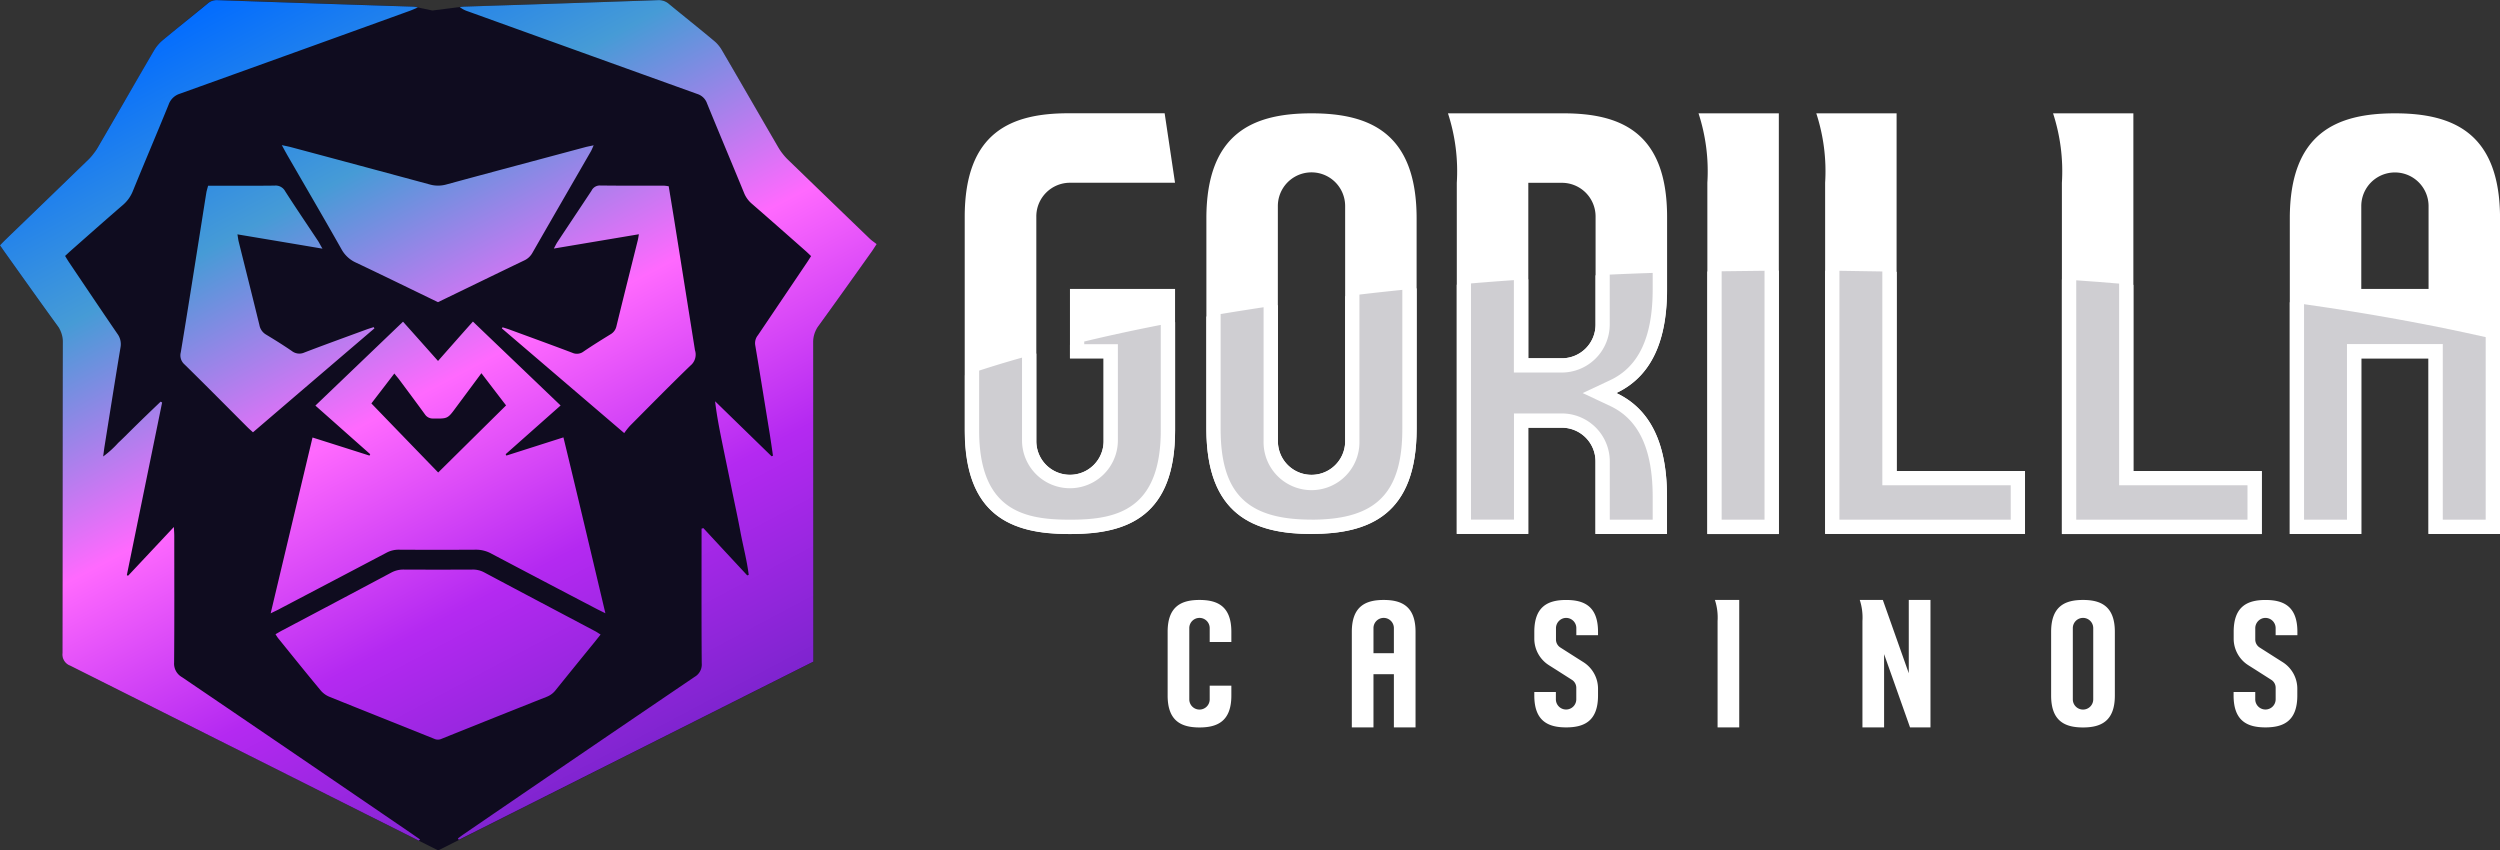 <svg xmlns="http://www.w3.org/2000/svg" xmlns:xlink="http://www.w3.org/1999/xlink" width="120.53" height="41" viewBox="0 0 120.53 41">
  <rect x="0" y="0" width="120.53" height="41" fill="#333333" stroke="none"/>
  <defs>
    <linearGradient id="linear-gradient" x1="0.24" y1="0.002" x2="0.738" y2="0.902" gradientUnits="objectBoundingBox">
      <stop offset="0" stop-color="#026cff"/>
      <stop offset="0.25" stop-color="#469bd6"/>
      <stop offset="0.51" stop-color="#ff69fe"/>
      <stop offset="0.75" stop-color="#b429f1"/>
      <stop offset="1" stop-color="#7d24ce"/>
    </linearGradient>
  </defs>
  <g id="Layer_1" transform="translate(-0.01 0.02)">
    <g id="Group_656" data-name="Group 656" transform="translate(0.01 -0.02)">
      <g id="Group_654" data-name="Group 654" transform="translate(46.517 5.464)">
        <g id="Group_651" data-name="Group 651" transform="translate(9.775 23.461)">
          <path id="Path_571" data-name="Path 571" d="M226.242,116.678H225.2v-.671a.492.492,0,1,0-.984,0v3.436a.492.492,0,1,0,.984,0v-.661h1.044v.479c0,1.251-.689,1.536-1.536,1.536s-1.536-.285-1.536-1.536v-3.075c0-1.251.689-1.536,1.536-1.536s1.536.285,1.536,1.536v.489Z" transform="translate(-223.17 -114.65)" fill="#fff"/>
          <path id="Path_572" data-name="Path 572" d="M261.452,120.795h-1.044v-2.565h-.984v2.565H258.38v-4.609c0-1.251.689-1.536,1.536-1.536s1.536.285,1.536,1.536Zm-1.044-4.788a.492.492,0,0,0-.984,0v1.211h.984Z" transform="translate(-249.498 -114.65)" fill="#fff"/>
          <path id="Path_573" data-name="Path 573" d="M296.33,116.35h-1.044v-.343a.492.492,0,0,0-.588-.482.5.5,0,0,0-.393.5v.535a.454.454,0,0,0,.212.383l.772.492.343.217a1.513,1.513,0,0,1,.7,1.276v.33c0,1.251-.689,1.536-1.536,1.536s-1.536-.285-1.536-1.536v-.169H294.3v.351a.492.492,0,0,0,.984,0v-.555a.452.452,0,0,0-.209-.383l-.772-.492-.343-.217a1.513,1.513,0,0,1-.7-1.276v-.33c0-1.251.689-1.536,1.536-1.536s1.536.285,1.536,1.536v.161Z" transform="translate(-275.58 -114.65)" fill="#fff"/>
          <path id="Path_574" data-name="Path 574" d="M328.953,114.65v6.145h-1.044v-5.131a2.724,2.724,0,0,0-.129-1.014h1.173Z" transform="translate(-301.393 -114.65)" fill="#fff"/>
          <path id="Path_575" data-name="Path 575" d="M358.885,114.65v6.145H357.9l-1.251-3.534v3.534h-1.044v-5.131a2.724,2.724,0,0,0-.129-1.014h1.112l1.251,3.534V114.65h1.044Z" transform="translate(-322.105 -114.65)" fill="#fff"/>
          <path id="Path_576" data-name="Path 576" d="M395.112,116.186v3.075c0,1.251-.689,1.536-1.536,1.536s-1.536-.285-1.536-1.536v-3.075c0-1.251.689-1.536,1.536-1.536S395.112,114.935,395.112,116.186Zm-1.042-.179a.492.492,0,0,0-.984,0v3.436a.492.492,0,0,0,.984,0Z" transform="translate(-349.443 -114.65)" fill="#fff"/>
          <path id="Path_577" data-name="Path 577" d="M429.99,116.35h-1.044v-.343a.492.492,0,0,0-.588-.482.5.5,0,0,0-.394.5v.535a.454.454,0,0,0,.212.383l.772.492.343.217a1.513,1.513,0,0,1,.7,1.276v.33c0,1.251-.689,1.536-1.536,1.536s-1.536-.285-1.536-1.536v-.169h1.044v.351a.492.492,0,0,0,.984,0v-.555a.452.452,0,0,0-.209-.383l-.772-.492-.343-.217a1.513,1.513,0,0,1-.7-1.276v-.33c0-1.251.689-1.536,1.536-1.536s1.536.285,1.536,1.536v.161Z" transform="translate(-375.525 -114.65)" fill="#fff"/>
        </g>
        <g id="Group_653" data-name="Group 653">
          <path id="Path_578" data-name="Path 578" d="M194.555,30.105v6.818c0,4.091-2.237,5-5,5h-.141c-2.76,0-5-.906-5-5V26.637c0-4.091,2.237-5,5-5h4.639l.5,3.35H189.49a1.623,1.623,0,0,0-1.624,1.624V37.448a1.622,1.622,0,0,0,3.244,0V33.455h-1.622v-3.35h5.068Z" transform="translate(-184.42 -21.64)" fill="#fff"/>
          <path id="Path_579" data-name="Path 579" d="M240.725,26.708V36.85c0,4.132-2.268,5.068-5.068,5.068s-5.068-.936-5.068-5.068V26.708c0-4.132,2.268-5.068,5.068-5.068S240.725,22.576,240.725,26.708Zm-3.446-.6a1.622,1.622,0,0,0-3.244,0V37.448a1.622,1.622,0,0,0,3.244,0Z" transform="translate(-218.944 -21.64)" fill="#fff"/>
          <path id="Path_580" data-name="Path 580" d="M284.877,35.125c1.94.911,2.444,2.949,2.444,5v1.793h-3.446v-3.5a1.623,1.623,0,0,0-1.624-1.624h-1.619v5.121h-3.446V24.99a9,9,0,0,0-.426-3.35h5.565c2.76,0,5,.906,5,5v3.486C287.322,32.176,286.817,34.214,284.877,35.125Zm-1-8.511a1.623,1.623,0,0,0-1.624-1.624h-1.619v8.46h1.619a1.623,1.623,0,0,0,1.624-1.624Z" transform="translate(-253.468 -21.64)" fill="#fff"/>
          <path id="Path_581" data-name="Path 581" d="M328.522,21.64V41.918h-3.446V24.99a9,9,0,0,0-.426-3.35Z" transform="translate(-289.278 -21.64)" fill="#fff"/>
          <path id="Path_582" data-name="Path 582" d="M357.222,38.886v3.032h-9.636V24.99a9,9,0,0,0-.426-3.35h3.872V38.886Z" transform="translate(-306.11 -21.64)" fill="#fff"/>
          <path id="Path_583" data-name="Path 583" d="M402.472,38.886v3.032h-9.636V24.99a9,9,0,0,0-.426-3.35h3.872V38.886Z" transform="translate(-339.945 -21.64)" fill="#fff"/>
          <path id="Path_584" data-name="Path 584" d="M447.8,41.918H444.35V33.453h-3.244v8.465H437.66V26.708c0-4.132,2.268-5.068,5.068-5.068s5.068.936,5.068,5.068ZM444.35,26.112a1.622,1.622,0,1,0-3.244,0v3.993h3.244Z" transform="translate(-373.781 -21.64)" fill="#fff"/>
          <g id="Group_652" data-name="Group 652" transform="translate(0 7.583)">
            <path id="Path_585" data-name="Path 585" d="M245.882,65.212A1.622,1.622,0,0,0,247.5,63.59V56.6q-1.657.2-3.244.431V63.59A1.622,1.622,0,0,0,245.882,65.212Z" transform="translate(-229.166 -55.364)" fill="none"/>
            <path id="Path_586" data-name="Path 586" d="M293.729,56.6a1.623,1.623,0,0,0,1.624-1.624V52.6q-1.642.079-3.244.187V56.6h1.619Z" transform="translate(-264.946 -52.373)" fill="none"/>
            <path id="Path_587" data-name="Path 587" d="M199.7,72.173a1.622,1.622,0,0,0,1.622-1.622V66.558H199.7V65.91c-.552.136-1.095.277-1.622.421v4.223a1.622,1.622,0,0,0,1.622,1.622Z" transform="translate(-194.634 -62.326)" fill="none"/>
            <path id="Path_588" data-name="Path 588" d="M197.661,72.351a2.313,2.313,0,0,0,2.311-2.311V65.359h-1.622V65.23l-.689.166v.648h1.622v3.993a1.622,1.622,0,1,1-3.244,0V65.815c-.232.063-.462.126-.689.192v4.031a2.313,2.313,0,0,0,2.311,2.311Z" transform="translate(-192.593 -61.817)" fill="#fff"/>
            <path id="Path_589" data-name="Path 589" d="M189.417,71.768h.141c2.76,0,5-.906,5-5V61.56l-.689.131v5.08c0,3.786-2.071,4.308-4.308,4.308h-.141c-2.237,0-4.308-.522-4.308-4.308V63.893l-.689.227v2.651C184.42,70.863,186.657,71.768,189.417,71.768Z" transform="translate(-184.42 -59.073)" fill="#fff"/>
            <path id="Path_590" data-name="Path 590" d="M235.658,66.93c2.8,0,5.068-.936,5.068-5.068V55.09c-.23.023-.459.045-.689.071v6.7c0,3.11-1.269,4.379-4.379,4.379s-4.379-1.269-4.379-4.379V56.331c-.232.038-.459.078-.689.119v5.416c0,4.132,2.268,5.068,5.068,5.068Z" transform="translate(-218.944 -54.235)" fill="#fff"/>
            <path id="Path_591" data-name="Path 591" d="M243.841,65.651a2.313,2.313,0,0,0,2.311-2.311V56.27l-.689.081v6.99a1.622,1.622,0,1,1-3.244,0V56.782l-.689.1V63.34A2.313,2.313,0,0,0,243.841,65.651Z" transform="translate(-227.124 -55.117)" fill="#fff"/>
            <path id="Path_592" data-name="Path 592" d="M281.9,64.657V59.537h1.619a1.623,1.623,0,0,1,1.624,1.624v3.5h3.446V62.864c0-2.053-.5-4.091-2.444-5,1.94-.911,2.444-2.949,2.444-5v-.81l-.689.023v.787c0,2.3-.671,3.733-2.048,4.379l-1.327.623,1.327.623c1.377.646,2.048,2.079,2.048,4.379v1.1h-2.068V61.161a2.316,2.316,0,0,0-2.311-2.313h-2.308v5.121h-2.068V52.582l-.689.058V64.657h3.446Z" transform="translate(-254.739 -51.962)" fill="#fff"/>
            <path id="Path_593" data-name="Path 593" d="M291.688,57.192A2.316,2.316,0,0,0,294,54.879V52.47l-.689.033v2.376a1.623,1.623,0,0,1-1.624,1.624h-1.619V52.692l-.689.045v4.455Z" transform="translate(-262.904 -52.276)" fill="#fff"/>
            <path id="Path_594" data-name="Path 594" d="M329.786,64.4V51.7c-.23,0-.459,0-.689,0v12h-2.068V51.728l-.689.013V64.4h3.446Z" transform="translate(-290.541 -51.7)" fill="#fff"/>
            <path id="Path_595" data-name="Path 595" d="M358.486,64.4V61.371H352.3V51.765l-.689-.015V62.06h6.19v1.657h-8.259v-12c-.23,0-.459-.005-.689-.008V64.4h9.636Z" transform="translate(-307.373 -51.707)" fill="#fff"/>
            <path id="Path_596" data-name="Path 596" d="M403.736,65.659V62.627h-6.19V53.652c-.23-.02-.459-.04-.689-.058v9.724h6.19v1.657h-8.258V53.435l-.689-.045V65.664h9.636Z" transform="translate(-341.209 -52.964)" fill="#fff"/>
            <path id="Path_597" data-name="Path 597" d="M441.113,68.927V60.462h3.244v8.465H447.8V59.6l-.689-.159v8.8h-2.068V59.775h-4.619v8.465h-2.068V57.856c-.227-.033-.459-.063-.689-.1V68.929h3.446Z" transform="translate(-373.789 -56.231)" fill="#fff"/>
            <path id="Path_598" data-name="Path 598" d="M191.458,71.469h.141c2.237,0,4.308-.522,4.308-4.308V62.08c-1.281.25-2.515.517-3.69.8v.129h1.622v4.682a2.311,2.311,0,0,1-4.621,0V63.657c-.716.2-1.408.411-2.068.626V67.16C187.15,70.946,189.221,71.469,191.458,71.469Z" transform="translate(-186.461 -59.462)" fill="#fff"/>
            <path id="Path_599" data-name="Path 599" d="M191.458,71.469h.141c2.237,0,4.308-.522,4.308-4.308V62.08c-1.281.25-2.515.517-3.69.8v.129h1.622v4.682a2.311,2.311,0,0,1-4.621,0V63.657c-.716.2-1.408.411-2.068.626V67.16C187.15,70.946,189.221,71.469,191.458,71.469Z" transform="translate(-186.461 -59.462)" fill="#0f0c1f" opacity="0.2"/>
            <path id="Path_600" data-name="Path 600" d="M237.691,66.451c3.11,0,4.379-1.269,4.379-4.379v-6.7q-1.048.106-2.068.227v7.07a2.311,2.311,0,1,1-4.621,0V56.21q-1.052.159-2.071.328V62.07c0,3.11,1.269,4.379,4.379,4.379Z" transform="translate(-220.978 -54.444)" fill="#fff"/>
            <path id="Path_601" data-name="Path 601" d="M237.691,66.451c3.11,0,4.379-1.269,4.379-4.379v-6.7q-1.048.106-2.068.227v7.07a2.311,2.311,0,1,1-4.621,0V56.21q-1.052.159-2.071.328V62.07c0,3.11,1.269,4.379,4.379,4.379Z" transform="translate(-220.978 -54.444)" fill="#0f0c1f" opacity="0.2"/>
            <path id="Path_602" data-name="Path 602" d="M283.233,64.036V58.915h2.308a2.314,2.314,0,0,1,2.311,2.313v2.807h2.068v-1.1c0-2.3-.671-3.731-2.048-4.379l-1.327-.623,1.327-.623c1.377-.646,2.048-2.079,2.048-4.379V52.14q-1.041.034-2.071.081V54.63a2.316,2.316,0,0,1-2.313,2.313h-2.308V52.488c-.7.048-1.385.1-2.068.159V64.033h2.068Z" transform="translate(-256.758 -52.029)" fill="#fff"/>
            <path id="Path_603" data-name="Path 603" d="M283.233,64.036V58.915h2.308a2.314,2.314,0,0,1,2.311,2.313v2.807h2.068v-1.1c0-2.3-.671-3.731-2.048-4.379l-1.327-.623,1.327-.623c1.377-.646,2.048-2.079,2.048-4.379V52.14q-1.041.034-2.071.081V54.63a2.316,2.316,0,0,1-2.313,2.313h-2.308V52.488c-.7.048-1.385.1-2.068.159V64.033h2.068Z" transform="translate(-256.758 -52.029)" fill="#0f0c1f" opacity="0.2"/>
            <path id="Path_604" data-name="Path 604" d="M331.138,63.714v-12q-1.04.008-2.068.025V63.714Z" transform="translate(-292.583 -51.707)" fill="#fff"/>
            <path id="Path_605" data-name="Path 605" d="M331.138,63.714v-12q-1.04.008-2.068.025V63.714Z" transform="translate(-292.583 -51.707)" fill="#0f0c1f" opacity="0.2"/>
            <path id="Path_606" data-name="Path 606" d="M359.839,63.729V62.072h-6.19V51.763q-1.029-.023-2.068-.033v12Z" transform="translate(-309.415 -51.722)" fill="#fff"/>
            <path id="Path_607" data-name="Path 607" d="M359.839,63.729V62.072h-6.19V51.763q-1.029-.023-2.068-.033v12Z" transform="translate(-309.415 -51.722)" fill="#0f0c1f" opacity="0.2"/>
            <path id="Path_608" data-name="Path 608" d="M405.089,65.09V63.433H398.9V53.709q-1.025-.087-2.068-.159V65.09Z" transform="translate(-343.25 -53.083)" fill="#fff"/>
            <path id="Path_609" data-name="Path 609" d="M405.089,65.09V63.433H398.9V53.709q-1.025-.087-2.068-.159V65.09Z" transform="translate(-343.25 -53.083)" fill="#0f0c1f" opacity="0.2"/>
            <path id="Path_610" data-name="Path 610" d="M442.451,68.515V60.05h4.619v8.465h2.068v-8.8c-2.669-.605-5.6-1.14-8.758-1.589V68.515h2.068Z" transform="translate(-375.815 -56.508)" fill="#fff"/>
            <path id="Path_611" data-name="Path 611" d="M442.451,68.515V60.05h4.619v8.465h2.068v-8.8c-2.669-.605-5.6-1.14-8.758-1.589V68.515h2.068Z" transform="translate(-375.815 -56.508)" fill="#0f0c1f" opacity="0.2"/>
          </g>
        </g>
      </g>
      <g id="Group_655" data-name="Group 655">
        <path id="Path_612" data-name="Path 612" d="M17.713,39.262,11.48,36.129h0L5.64,33.2,3.4,32.076a.589.589,0,0,1-.378-.61q.008-4.067.008-8.137c0-1.889,0-3.758.005-5.628v-1.65l-.961-1.339q-.6-.836-1.193-1.672l-.621-.87c-.05-.073-.1-.144-.156-.224L.01,11.808.1,11.714c.061-.063.121-.129.184-.189l1.231-1.188Q2.776,9.123,4.036,7.9l.5-.489.353-.605q.571-.984,1.14-1.97L6.054,4.8q.689-1.192,1.38-2.381a1.987,1.987,0,0,1,.421-.5c.431-.361.868-.716,1.3-1.07q.428-.348.855-.7A.653.653,0,0,1,10.45-.02h.025Q13.994.1,17.513.217L19.953.3A.213.213,0,0,1,20,.305l.853.182L22.19.318,22.248.31A.971.971,0,0,1,22.364.3L24.74.22q3.5-.114,6.99-.235h.033a.73.73,0,0,1,.5.187c.32.265.641.525.964.787l.025.02q.59.477,1.173.961a1.792,1.792,0,0,1,.376.441c.429.734.853,1.471,1.279,2.207l.088.154Q36.761,5.772,37.36,6.8l.353.605.5.489q1.775,1.725,3.562,3.438l.207.2.288.222-.1.149c-.055.086-.1.156-.149.224l-.568.8q-.639.9-1.284,1.8l-.961,1.339v1.65q.011,5.157.008,10.317v3.854L21.136,40.98h0l-3.418-1.713Z" transform="translate(-0.01 0.02)" fill="#0f0c1f"/>
        <path id="n2gUfn" d="M20.2,40.521l-2.492-1.249Q10.558,35.678,3.4,32.089a.577.577,0,0,1-.378-.61c.01-5,.005-10,.015-15a1.25,1.25,0,0,0-.252-.774C1.935,14.535,1.1,13.357.26,12.179c-.078-.108-.154-.222-.25-.358.093-.1.182-.192.275-.283q2-1.926,3.991-3.857a2.747,2.747,0,0,0,.446-.575c.908-1.554,1.8-3.118,2.709-4.672a1.894,1.894,0,0,1,.421-.5C8.566,1.34,9.3.76,10.014.17A.658.658,0,0,1,10.478,0q4.737.163,9.477.315a1.388,1.388,0,0,1,.2.04c-.189.078-.3.131-.421.172q-5.524,2-11.053,3.985a.837.837,0,0,0-.542.527C7.572,6.433,6.98,7.818,6.412,9.213a1.72,1.72,0,0,1-.487.671c-.835.721-1.66,1.453-2.487,2.182-.091.081-.179.164-.29.267.073.119.139.232.212.338.767,1.138,1.531,2.278,2.306,3.41a.837.837,0,0,1,.156.648c-.265,1.594-.517,3.191-.772,4.785-.023.144-.038.288-.066.487a4.745,4.745,0,0,0,.724-.656c.235-.217.457-.444.684-.668s.454-.446.684-.668.452-.434.679-.651l.071.04q-.851,4.162-1.7,8.319c.023.018.03.028.038.028a.053.053,0,0,0,.035-.008L8.392,25.4c.01.189.02.313.02.436,0,2.033.01,4.069-.008,6.1a.749.749,0,0,0,.383.706Q14.32,36.4,19.842,40.173c.141.1.28.194.419.29l-.05.053ZM33.834,25.478v.394c0,2.033-.008,4.069.008,6.1a.685.685,0,0,1-.341.653q-5.551,3.765-11.084,7.552c-.114.076-.222.159-.33.237l.043.068,17.09-8.589v-.5q0-7.443-.005-14.888a1.283,1.283,0,0,1,.265-.807c.855-1.181,1.7-2.369,2.545-3.557.076-.106.144-.217.25-.378-.121-.1-.235-.169-.33-.262q-1.986-1.911-3.965-3.829a2.748,2.748,0,0,1-.446-.575c-.913-1.566-1.814-3.138-2.727-4.7a1.657,1.657,0,0,0-.376-.441c-.716-.6-1.443-1.175-2.162-1.768A.742.742,0,0,0,31.735,0q-4.684.163-9.366.313a1.722,1.722,0,0,0-.192.023,1.3,1.3,0,0,0,.4.207Q28.1,2.535,33.627,4.523a.726.726,0,0,1,.472.459c.588,1.44,1.193,2.871,1.783,4.311a1.345,1.345,0,0,0,.381.527c.86.747,1.713,1.5,2.568,2.255.1.086.189.177.283.265-.073.116-.126.2-.179.28q-1.192,1.767-2.384,3.534a.608.608,0,0,0-.131.474c.24,1.425.467,2.85.7,4.278.055.351.106.7.156,1.057l-.066.028L34.487,19.34c.083.729.225,1.423.366,2.116s.288,1.39.429,2.086.3,1.413.431,2.124c.129.681.31,1.355.394,2.043-.023.008-.045.018-.071.025q-1.059-1.139-2.116-2.28c-.028.01-.058.018-.086.028ZM13.5,29.344q2.569-1.347,5.138-2.7a1.217,1.217,0,0,1,.593-.149q1.854.011,3.711,0a1.517,1.517,0,0,1,.734.177q2.55,1.347,5.105,2.681c.114.058.23.114.416.207-.681-2.876-1.339-5.665-2.023-8.48l-2.752.878-.033-.068c.875-.774,1.748-1.551,2.649-2.348-1.423-1.362-2.818-2.694-4.228-4.046-.578.648-1.117,1.259-1.682,1.9-.57-.641-1.12-1.259-1.688-1.894l-4.225,4.046c.906.8,1.773,1.574,2.644,2.343-.013.023-.025.045-.035.068-.9-.288-1.8-.573-2.747-.873-.671,2.82-1.334,5.6-2.018,8.478.2-.1.325-.156.441-.217ZM24.41,19.537l-3.274,3.236c-1.077-1.112-2.131-2.2-3.221-3.33.323-.421.706-.918,1.107-1.443.1.129.182.219.252.315.409.55.82,1.1,1.223,1.655a.449.449,0,0,0,.4.2c.694.01.694.018,1.1-.537l1.223-1.647c.409.535.784,1.027,1.186,1.549ZM28.7,30.422c-1.786-.946-3.572-1.887-5.355-2.838a1.151,1.151,0,0,0-.56-.131q-1.653.008-3.307,0a1.228,1.228,0,0,0-.6.144q-2.626,1.4-5.257,2.787c-.106.055-.209.119-.328.187.053.081.088.144.134.2.686.848,1.37,1.7,2.066,2.535a1.1,1.1,0,0,0,.411.285c1.68.679,3.365,1.347,5.045,2.023a.413.413,0,0,0,.346,0q2.539-1.022,5.083-2.031a1,1,0,0,0,.429-.328q.923-1.146,1.851-2.283l.308-.386c-.1-.063-.182-.119-.265-.164Zm-14.867-23c.88,1.526,1.771,3.047,2.638,4.581a1.493,1.493,0,0,0,.7.651c1.327.628,2.644,1.274,3.955,1.907,1.392-.673,2.767-1.344,4.144-2.005a.865.865,0,0,0,.4-.358c.936-1.635,1.882-3.267,2.823-4.9.045-.078.078-.164.139-.3-.166.038-.285.058-.4.088-2.232.6-4.467,1.193-6.7,1.8a1.471,1.471,0,0,1-.822-.005q-3.33-.9-6.662-1.791c-.126-.033-.257-.058-.452-.1.1.179.164.305.235.426Zm4.187,8.344c-.114.038-.227.071-.338.111-1,.368-2,.729-2.994,1.11a.587.587,0,0,1-.608-.071c-.4-.275-.82-.537-1.239-.79a.668.668,0,0,1-.323-.457c-.328-1.344-.666-2.684-1-4.026-.025-.1-.035-.209-.061-.351,1.367.23,2.7.452,4.1.689-.1-.166-.146-.262-.2-.351-.535-.807-1.08-1.607-1.6-2.419a.519.519,0,0,0-.507-.27c-.956.013-1.912.005-2.866.005h-.341c-.033.131-.068.235-.086.341-.078.484-.154.966-.23,1.45-.33,2.079-.656,4.16-1,6.238a.578.578,0,0,0,.174.583c1.022,1,2.031,2.023,3.045,3.037.076.076.159.146.26.24q2.936-2.516,5.855-5.01c-.01-.02-.023-.038-.033-.058Zm6.18.055,5.905,5.052a3.717,3.717,0,0,1,.27-.343c.969-.974,1.93-1.952,2.916-2.906a.685.685,0,0,0,.227-.742.632.632,0,0,1-.013-.073L32.5,10.5c-.081-.5-.166-1.009-.25-1.526a1.932,1.932,0,0,0-.235-.03c-1.029,0-2.058.005-3.087-.008a.441.441,0,0,0-.4.252c-.547.827-1.1,1.652-1.647,2.48-.05.078-.091.161-.169.308l4.1-.689c-.023.126-.033.207-.053.288-.343,1.377-.691,2.755-1.027,4.134a.592.592,0,0,1-.285.4c-.439.27-.875.54-1.3.83A.532.532,0,0,1,27.6,17c-1.006-.381-2.02-.749-3.029-1.12-.111-.04-.222-.073-.333-.108-.01.02-.02.038-.033.058Z" transform="translate(-0.01 0.007)" fill="url(#linear-gradient)"/>
      </g>
    </g>
  </g>
</svg>
